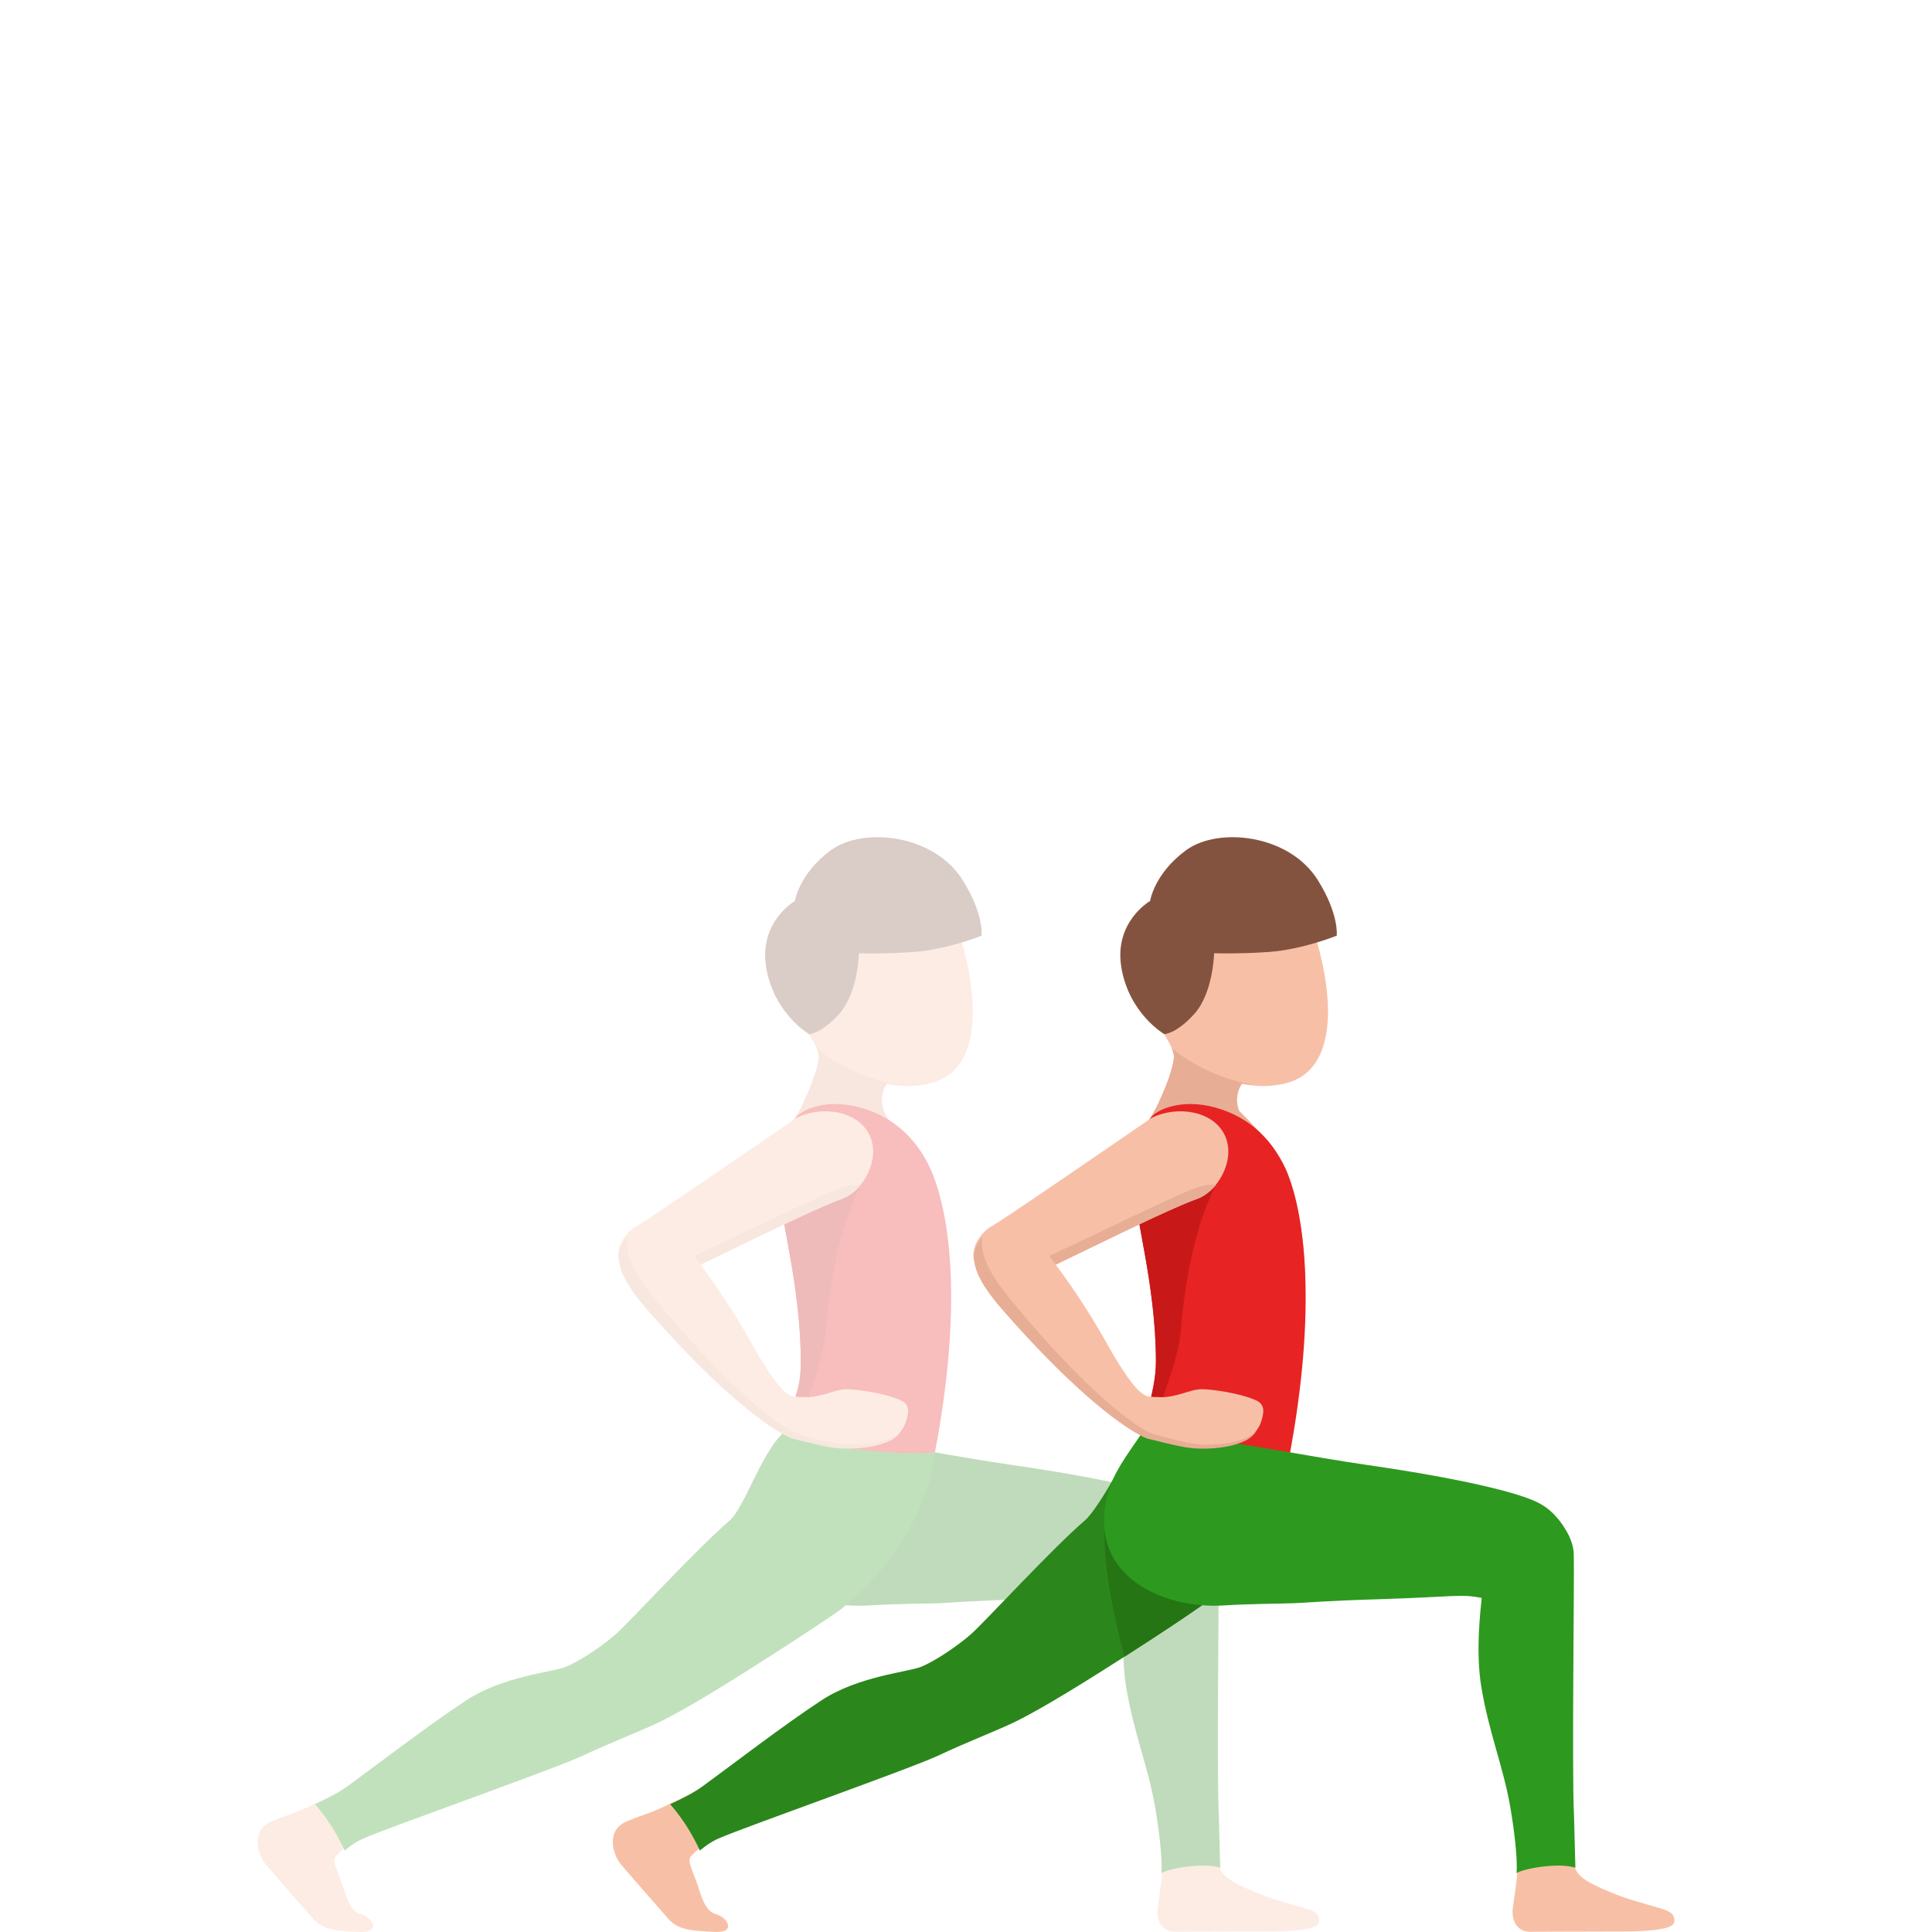 <svg width="300" height="300" viewBox="0 0 300 300" fill="none" xmlns="http://www.w3.org/2000/svg">
<g opacity="0.3">
<path d="M202.961 296.409C199.925 295.514 197.485 294.882 195.366 294.006C190.168 291.847 189.251 291.093 188.934 287.991C186.497 287.743 183.007 287.443 180.485 287.297C180.731 290.087 180.226 292.854 179.772 296.157C179.505 298.087 180.261 300.226 183.05 299.953L197.747 299.914C201.696 299.839 204.724 299.507 204.837 298.434C204.916 297.668 204.693 296.919 202.961 296.409Z" fill="#F7C0A6"/>
<path d="M187.649 237.122C186.348 234.936 184.715 233.716 182.905 232.966C180.034 231.774 172.893 229.758 156.993 227.457C148.858 226.281 138.32 224.193 132.456 223.57C126.969 222.989 121.962 222.832 121.962 222.832C119.647 226.214 117.736 228.732 116.886 231.909C113.423 244.853 125.719 249.869 134.803 249.293C138.924 249.033 143.475 249.033 145.743 248.946C147.988 248.863 150.076 248.598 159.195 248.318C170.868 247.959 171.471 247.462 175.004 248.133C178.373 243.728 183.552 240.899 187.649 237.122Z" fill="#2B871B"/>
<path d="M189.219 241.296C189.16 239.477 188.169 237.503 186.72 235.83C182.877 239.867 177.613 243.107 174.534 247.733C174.671 247.749 174.812 247.768 174.961 247.788C174.73 250.049 173.958 256.439 174.855 261.889C176.014 268.945 178.22 274.198 179.301 280.264C179.861 283.402 180.539 288.418 180.335 290.86C181.338 290.178 186.873 289.148 189.47 290.028C189.364 285.765 189.262 281.985 189.262 281.985C188.898 275.26 189.337 244.903 189.219 241.296Z" fill="#2B871B"/>
<path d="M48.653 280.19C46.326 281.394 44.971 281.666 42.206 282.81C38.946 284.16 39.863 287.85 41.367 289.626C42.962 291.505 46.005 294.978 48.735 298.072C50.337 299.887 53.06 299.781 55.485 299.974C59.425 300.286 57.847 297.705 55.97 297.207C54.517 296.821 53.883 294.93 53.275 293.02C52.594 290.861 51.509 289.022 52.088 288.316C52.75 287.507 53.694 286.812 54.752 286.141C55.579 285.624 56.436 284.717 57.741 284.417C56.832 281.571 56.526 279.176 55.406 276.362C52.453 278.603 49.762 279.614 48.653 280.19Z" fill="#F7C0A6"/>
<path d="M53.529 287.348C54.356 286.661 55.206 286.018 56.479 285.458C60.549 283.662 86.437 274.573 90.778 272.497C94.287 270.82 99.583 268.736 102.075 267.552C104.57 266.372 109.121 263.866 118.961 257.564C124.508 254.012 127.465 252.046 129.929 250.353C133.408 247.966 143.772 238.182 145.175 225.518C145.919 218.805 129.197 217.001 122.193 222.041C118.433 224.744 115.753 233.995 113.281 236.118C108.299 240.392 97.836 251.77 95.733 253.657C93.629 255.539 89.884 258.053 87.785 258.854C85.689 259.659 78.094 260.291 72.41 264.028C66.46 267.931 58.214 274.269 53.835 277.466C52.386 278.524 50.682 279.337 48.919 280.154C51.175 282.746 52.546 285.264 53.529 287.348Z" fill="#2E991F"/>
<path d="M137.721 168.27C140.111 168.799 142.551 168.791 144.901 168.101C152.289 165.926 152.034 155.499 149.288 146.024C146.543 136.548 138.234 133.94 132.159 135.723C126.083 137.511 119.205 144.161 121.955 153.637C123.122 157.662 126.737 161.455 127.121 163.744C127.392 165.358 137.721 168.27 137.721 168.27Z" fill="#F7C0A6"/>
<path d="M139.23 168.522C138.936 168.408 138.611 168.305 138.219 168.219C132.457 166.971 128.419 164.106 126.84 162.828C126.973 163.151 127.071 163.455 127.118 163.735C127.392 165.353 125.101 171.143 123.248 173.941L138.525 174.565C135.517 171.068 137.722 168.266 137.722 168.266C138.223 168.38 138.725 168.459 139.23 168.522Z" fill="#E8AD95"/>
<path d="M123.439 173.688C122.632 174.959 121.23 180.638 121.105 184.766C120.987 188.614 124.344 199.538 124.344 211.417C124.344 216.433 123.004 216.764 121.962 222.83C125.12 222.467 125.786 224.192 130.541 224.752C137.459 225.573 140.432 225.834 145.179 225.526C149.574 202.383 147.381 188.791 144.893 182.489C142.778 177.133 138.92 173.479 133.671 172.003C128.132 170.448 124.246 172.421 123.439 173.688Z" fill="#E82323"/>
<path d="M134.924 181.902C132.006 182.624 124.697 177.016 121.253 182.723C121.179 183.429 121.124 184.12 121.105 184.767C120.987 188.615 124.344 199.539 124.344 211.418C124.344 216.434 123.318 217.006 122.154 222.425C122.934 221.809 121.716 223.277 123.079 222.875C123.079 222.875 127.717 212.819 128.214 206.623C129.656 188.571 134.924 181.902 134.924 181.902Z" fill="#C91818"/>
<path d="M127.118 163.744C127.313 164.904 126.193 168.2 124.861 171.01C129.574 169.514 135.402 168.551 137.976 168.168C132.347 166.897 128.395 164.095 126.839 162.836C126.973 163.156 127.071 163.46 127.118 163.744Z" fill="#E8AD95"/>
<path d="M123.439 139.903C123.439 139.903 124.062 135.656 129.033 132.013C134.004 128.371 144.987 129.535 149.453 136.619C152.81 141.947 152.418 145.29 152.418 145.29C152.418 145.29 147.15 147.436 141.889 147.819C137.384 148.147 133.381 148.021 133.381 148.021C133.381 148.021 133.24 154.165 130.314 157.429C127.505 160.563 125.633 160.574 125.633 160.574C125.633 160.574 120.208 157.433 118.985 150.294C117.755 143.151 123.439 139.903 123.439 139.903Z" fill="#845340"/>
<path d="M96.352 196.452C95.102 193.891 97.35 191.148 98.941 190.335C100.527 189.518 123.615 173.617 123.615 173.617C127.552 171.616 133.231 172.433 135.041 176.305C136.847 180.18 133.799 185.054 130.873 186.1C124.437 188.401 105.905 198.086 103.066 198.891C100.222 199.7 97.601 199.009 96.352 196.452Z" fill="#F7C0A6"/>
<path d="M136.754 220.061C134.596 219.042 129.554 218.095 127.49 217.369C125.332 216.607 123.549 217.203 122.715 216.682C122.041 216.355 120.541 215.431 116.726 208.624C112.534 201.149 108.758 196.358 107.755 195.032C106.706 193.646 101.66 188.204 97.669 191.713C93.673 195.221 98.217 200.604 100.947 203.706C115.394 220.112 122.75 223.368 123.448 223.32C126.66 223.084 133.303 222.973 135.516 222.867C137.737 222.76 139.382 221.304 136.754 220.061Z" fill="#F7C0A6"/>
<path d="M129.855 184.708C125.362 186.567 114.633 191.843 107.786 195.024C108.08 195.415 108.413 195.865 108.785 196.378C115.601 193.122 126.314 187.743 130.897 186.105C131.708 185.817 132.954 184.901 133.678 183.998C132.625 183.785 131.027 184.223 129.855 184.708Z" fill="#E8AD95"/>
<path d="M131.433 215.718C129.157 215.734 127.152 217.526 122.772 216.82C122.91 219.337 122.843 221.03 123.446 223.319C126.059 223.955 128.55 224.645 130.536 224.756C132.683 224.874 135.875 224.705 138.284 223.529C139.499 222.937 140.341 221.824 140.693 220.695C141.066 219.499 141.414 218.122 139.859 217.431C137.34 216.303 132.934 215.707 131.433 215.718Z" fill="#F7C0A6"/>
<path d="M131.281 224.288C129.326 224.173 126.866 223.447 124.289 222.78C123.599 222.836 116.345 219.414 102.098 202.187C99.963 199.606 96.724 195.526 97.425 192.108C93.876 195.62 98.263 200.83 100.931 203.865C115.377 220.27 122.734 223.526 123.431 223.479C126.044 224.114 128.535 224.805 130.521 224.915C132.667 225.034 135.86 224.864 138.269 223.688C138.978 223.341 139.542 222.808 139.977 222.204C139.663 222.512 139.323 222.796 138.923 223.001C136.545 224.233 133.396 224.41 131.281 224.288Z" fill="#E8AD95"/>
</g>
<path d="M103.802 280.19C101.476 281.394 100.12 281.666 97.355 282.81C94.096 284.16 95.012 287.85 96.516 289.626C98.111 291.505 101.154 294.978 103.885 298.072C105.487 299.887 108.209 299.781 110.634 299.974C114.575 300.286 112.996 297.705 111.12 297.207C109.666 296.821 109.032 294.93 108.425 293.02C107.743 290.861 106.658 289.022 107.238 288.316C107.9 287.507 108.844 286.812 109.901 286.141C110.728 285.624 111.586 284.717 112.89 284.417C111.981 281.571 111.676 279.176 110.556 276.362C107.606 278.603 104.915 279.614 103.802 280.19Z" fill="#F7C0A6"/>
<path d="M108.68 287.349C109.506 286.663 110.356 286.019 111.629 285.459C115.699 283.663 141.588 274.574 145.928 272.499C149.438 270.821 154.734 268.738 157.225 267.554C159.72 266.374 164.272 263.868 174.112 257.565C187.489 248.997 185.828 249.656 198.406 241.132C204.281 237.153 202.758 225.72 197.301 222.137C191.684 218.451 184.347 217.906 177.339 222.942C175.71 224.11 170.9 233.996 168.428 236.119C163.445 240.394 152.983 251.771 150.879 253.658C148.776 255.54 145.031 258.054 142.931 258.855C140.835 259.661 133.24 260.292 127.556 264.029C121.606 267.932 113.361 274.271 108.981 277.467C107.532 278.525 105.828 279.338 104.065 280.155C106.325 282.748 107.696 285.266 108.68 287.349Z" fill="#2B871B"/>
<path d="M197.301 222.145C191.684 218.459 184.347 217.914 177.339 222.95C176.411 223.617 174.453 227.109 172.478 230.385C169.932 238.227 172.854 250.733 174.625 257.241C187.434 249.025 185.992 249.549 198.406 241.139C204.285 237.161 202.762 225.728 197.301 222.145Z" fill="#257514"/>
<path d="M192.871 168.27C195.261 168.799 197.701 168.791 200.051 168.101C207.439 165.926 207.184 155.499 204.438 146.024C201.692 136.548 193.384 133.94 187.309 135.723C181.229 137.511 174.355 144.161 177.101 153.637C178.268 157.662 181.883 161.455 182.267 163.744C182.542 165.358 192.871 168.27 192.871 168.27Z" fill="#F7C0A6"/>
<path d="M194.378 168.522C194.085 168.408 193.759 168.305 193.368 168.219C187.606 166.971 183.567 164.106 181.988 162.828C182.122 163.151 182.219 163.455 182.266 163.735C182.541 165.353 180.249 171.143 178.396 173.941L193.673 174.565C190.665 171.068 192.87 168.266 192.87 168.266C193.372 168.38 193.873 168.459 194.378 168.522Z" fill="#E8AD95"/>
<path d="M178.588 173.689C176.966 177.304 176.63 180.639 176.504 184.767C176.387 188.614 179.34 198.812 179.912 210.676C180.229 217.329 178.169 223.636 177.691 228.336C177.06 234.521 179.285 239.868 182.447 241.691C185.004 243.167 199.302 225.641 199.302 225.641C205.444 198.232 201.57 187.9 200.042 182.489C199.102 179.163 193.904 173.858 191.632 171.751L178.588 173.689Z" fill="#E8AD95"/>
<path d="M178.588 173.688C177.781 174.959 176.379 180.638 176.253 184.766C176.136 188.614 179.493 199.538 179.493 211.417C179.493 216.433 177.072 221.564 176.03 227.63C178.286 225.881 181.875 225.025 186.661 224.871C194.876 224.603 199.353 225.846 200.164 226.386C204.559 203.244 202.526 188.792 200.038 182.493C197.923 177.138 194.065 173.483 188.816 172.007C183.281 170.448 179.395 172.422 178.588 173.688Z" fill="#E82323"/>
<path d="M190.073 181.902C187.155 182.624 179.846 177.016 176.402 182.723C176.328 183.429 176.273 184.12 176.254 184.767C176.136 188.615 179.493 199.539 179.493 211.418C179.493 216.434 177.135 222.137 175.972 227.559C176.751 226.943 175.862 225.566 177.229 225.164C177.229 225.164 182.866 212.823 183.363 206.623C184.805 188.571 190.073 181.902 190.073 181.902Z" fill="#C91818"/>
<path d="M182.267 163.744C182.463 164.904 181.342 168.2 180.011 171.01C184.723 169.514 190.552 168.551 193.125 168.168C187.496 166.897 183.544 164.095 181.989 162.836C182.122 163.156 182.22 163.46 182.267 163.744Z" fill="#E8AD95"/>
<path d="M178.588 139.903C178.588 139.903 179.211 135.656 184.182 132.013C189.153 128.371 200.137 129.535 204.602 136.619C207.959 141.947 207.567 145.29 207.567 145.29C207.567 145.29 202.299 147.436 197.038 147.819C192.533 148.147 188.53 148.021 188.53 148.021C188.53 148.021 188.389 154.165 185.463 157.429C182.654 160.563 180.782 160.574 180.782 160.574C180.782 160.574 175.357 157.433 174.135 150.294C172.905 143.151 178.588 139.903 178.588 139.903Z" fill="#845340"/>
<path d="M258.11 296.409C255.075 295.514 252.634 294.882 250.515 294.006C245.317 291.847 244.4 291.093 244.083 287.991C241.647 287.743 238.157 287.443 235.634 287.297C235.881 290.087 235.375 292.854 234.921 296.157C234.655 298.087 235.411 300.226 238.2 299.953L252.897 299.914C256.845 299.839 259.873 299.507 259.987 298.434C260.065 297.668 259.842 296.919 258.11 296.409Z" fill="#F7C0A6"/>
<path d="M242.797 237.122C241.497 234.936 239.863 233.716 238.054 232.966C235.182 231.774 228.041 229.758 212.142 227.457C204.006 226.281 193.469 224.193 187.605 223.57C182.117 222.989 177.111 222.832 177.111 222.832C174.796 226.214 172.884 228.732 172.034 231.909C168.571 244.853 180.867 249.869 189.951 249.293C194.072 249.033 198.624 249.033 200.892 248.946C203.136 248.863 205.224 248.598 214.343 248.318C226.016 247.959 226.619 247.462 230.153 248.133C233.521 243.728 238.704 240.899 242.797 237.122Z" fill="#2E991F"/>
<path d="M244.373 241.296C244.315 239.477 243.324 237.503 241.874 235.83C238.031 239.867 232.767 243.107 229.688 247.733C229.825 247.749 229.966 247.768 230.115 247.788C229.884 250.049 229.112 256.439 230.009 261.889C231.169 268.945 233.374 274.198 234.455 280.264C235.015 283.402 235.693 288.418 235.489 290.86C236.492 290.178 242.027 289.148 244.624 290.028C244.518 285.765 244.416 281.985 244.416 281.985C244.052 275.26 244.487 244.903 244.373 241.296Z" fill="#2E991F"/>
<path d="M151.505 196.452C150.255 193.891 152.504 191.148 154.094 190.335C155.68 189.518 178.768 173.617 178.768 173.617C182.705 171.616 188.385 172.433 190.194 176.305C192 180.18 188.953 185.054 186.027 186.1C179.591 188.401 161.059 198.086 158.219 198.891C155.375 199.7 152.754 199.009 151.505 196.452Z" fill="#F7C0A6"/>
<path d="M191.906 220.061C189.748 219.042 184.707 218.095 182.642 217.369C180.484 216.607 178.702 217.203 177.867 216.682C177.194 216.355 175.693 215.431 171.878 208.624C167.687 201.149 163.91 196.358 162.908 195.032C161.858 193.646 156.813 188.204 152.821 191.713C148.826 195.221 153.369 200.604 156.1 203.706C170.546 220.112 177.903 223.368 178.6 223.32C181.812 223.084 188.455 222.973 190.668 222.867C192.886 222.76 194.535 221.304 191.906 220.061Z" fill="#F7C0A6"/>
<path d="M185.009 184.708C180.517 186.567 169.787 191.843 162.94 195.024C163.234 195.415 163.567 195.865 163.939 196.378C170.755 193.122 181.468 187.743 186.051 186.105C186.862 185.817 188.108 184.901 188.833 183.998C187.775 183.785 186.177 184.223 185.009 184.708Z" fill="#E8AD95"/>
<path d="M186.587 215.718C184.312 215.734 182.306 217.526 177.927 216.82C178.064 219.337 177.997 221.03 178.6 223.319C181.213 223.955 183.704 224.645 185.69 224.756C187.837 224.874 191.029 224.705 193.439 223.529C194.653 222.937 195.495 221.824 195.848 220.695C196.22 219.499 196.568 218.122 195.013 217.431C192.494 216.303 188.088 215.707 186.587 215.718Z" fill="#F7C0A6"/>
<path d="M186.431 224.288C184.476 224.173 182.016 223.447 179.439 222.78C178.75 222.836 171.495 219.414 157.248 202.187C155.113 199.606 151.874 195.526 152.575 192.108C149.026 195.62 153.413 200.83 156.081 203.865C170.527 220.27 177.884 223.526 178.581 223.479C181.194 224.114 183.685 224.805 185.671 224.915C187.818 225.034 191.01 224.864 193.419 223.688C194.128 223.341 194.692 222.808 195.127 222.204C194.814 222.512 194.473 222.796 194.073 223.001C191.696 224.233 188.55 224.41 186.431 224.288Z" fill="#E8AD95"/>
</svg>

